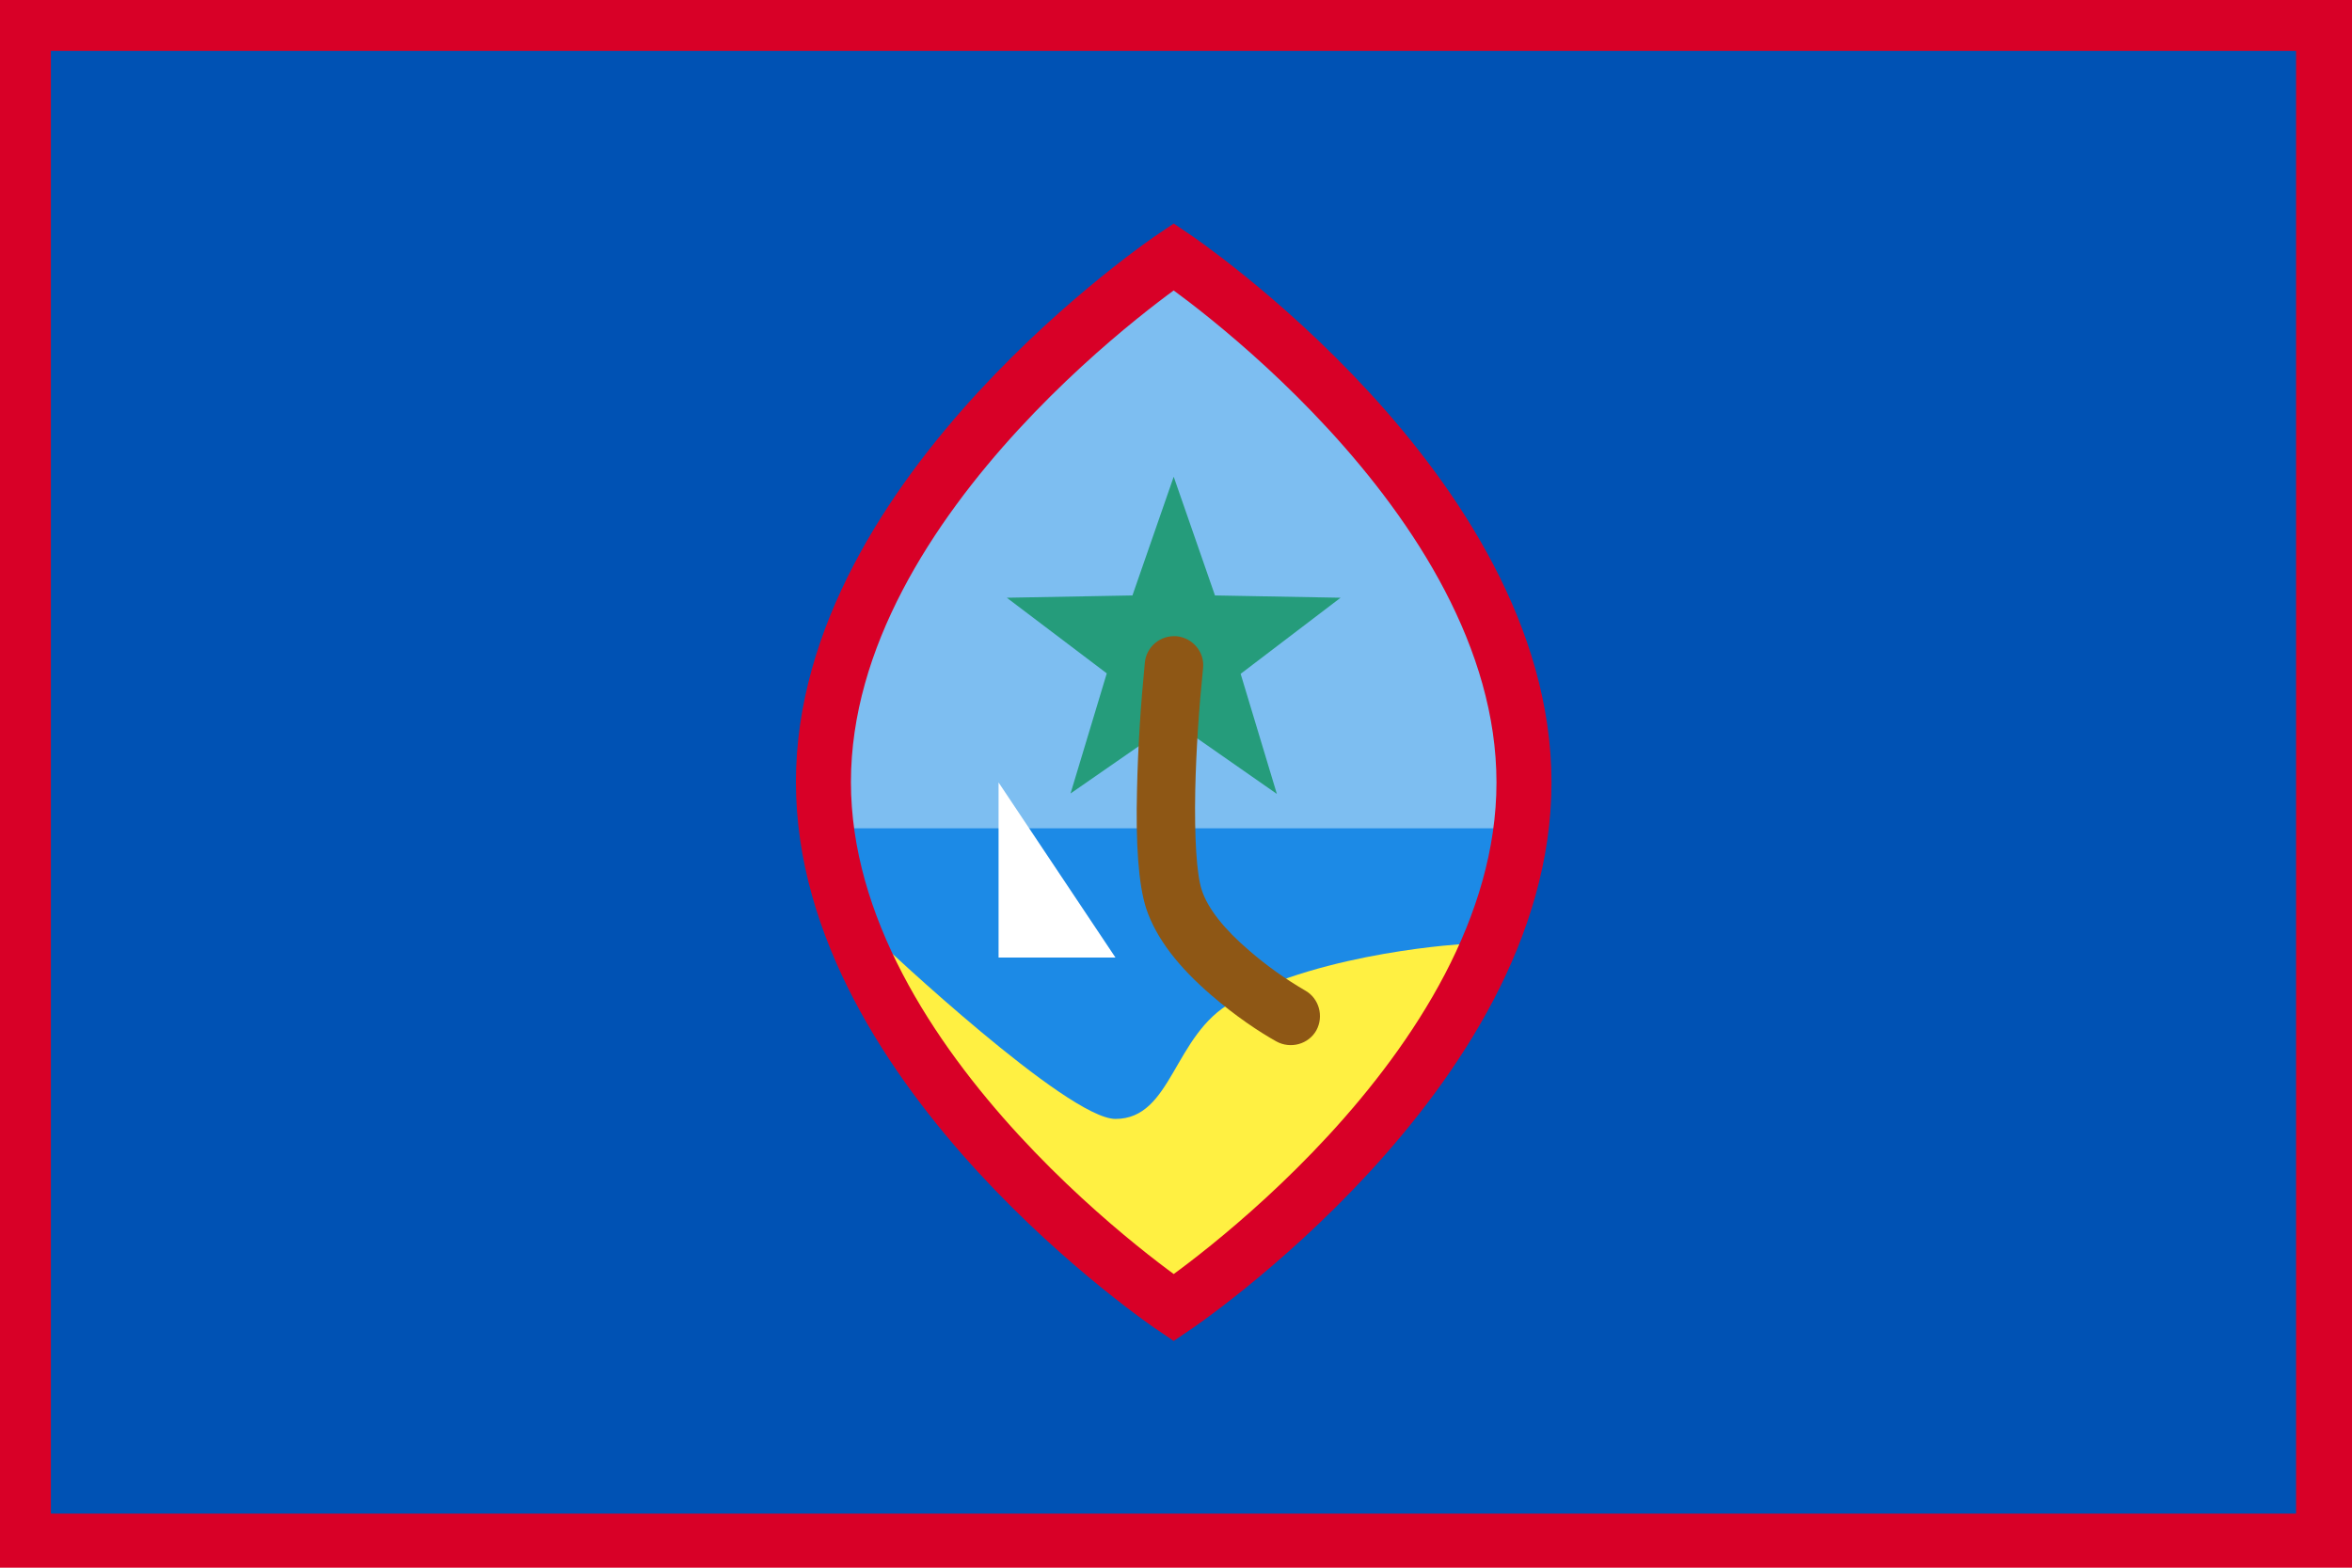 <svg viewBox="0 0 513 342" xmlns="http://www.w3.org/2000/svg"><path d="m0 0h513v342h-513z" fill="#d80027"/><path d="m11.1 11.1h489.7v319.1h-489.7z" fill="#0052b4"/><path d="m256 285.3s76.4-51.3 76.4-114.6-76.4-114.7-76.4-114.7-76.4 51.3-76.4 114.6 76.4 114.7 76.4 114.7z" fill="#7dbef1"/><path d="m179.8 180.7h152.6l-29.3 64.9h-95.2z" fill="#1c8ae6"/><path d="m192.3 205.9s40.5 38.2 51 38.2c12.4 0 12.6-18.4 25.5-25.5 20.2-11.1 51-12.7 51-12.7l-22.8 42.8-41 36.6-46.8-39.7z" fill="#fff042"/><path d="m256 157.5-22.5 15.6 7.9-26.2-21.8-16.5 27.4-.5 9-25.9 9 25.9 27.4.5-21.8 16.6 7.9 26.2z" fill="#259c7b"/><path d="m249.7 144.6c-.9 9.2-1.5 18.4-1.7 27.6-.3 11.9.3 20.7 2 26 2.2 6.6 7.2 12.9 14.2 18.9 5.3 4.6 10.6 8.1 14.2 10.1 3.1 1.7 7 .6 8.7-2.4 1.7-3.1.6-7-2.4-8.7-4.3-2.5-8.4-5.4-12.2-8.7-5.4-4.6-9.1-9.2-10.4-13.3-1.1-3.4-1.6-11.3-1.4-21.7.2-8.9.8-17.8 1.7-26.6.4-3.5-2.2-6.6-5.7-7-3.6-.3-6.7 2.3-7 5.8z" fill="#8e5715"/><path d="m217.8 170.7 25.5 38.2h-25.5z" fill="#fff"/><path d="m256 285.3s76.4-51.3 76.4-114.6-76.4-114.7-76.4-114.7-76.4 51.3-76.4 114.6 76.4 114.7 76.4 114.7z" fill="none" stroke="#d80027" stroke-miterlimit="10" stroke-width="12"/></svg>